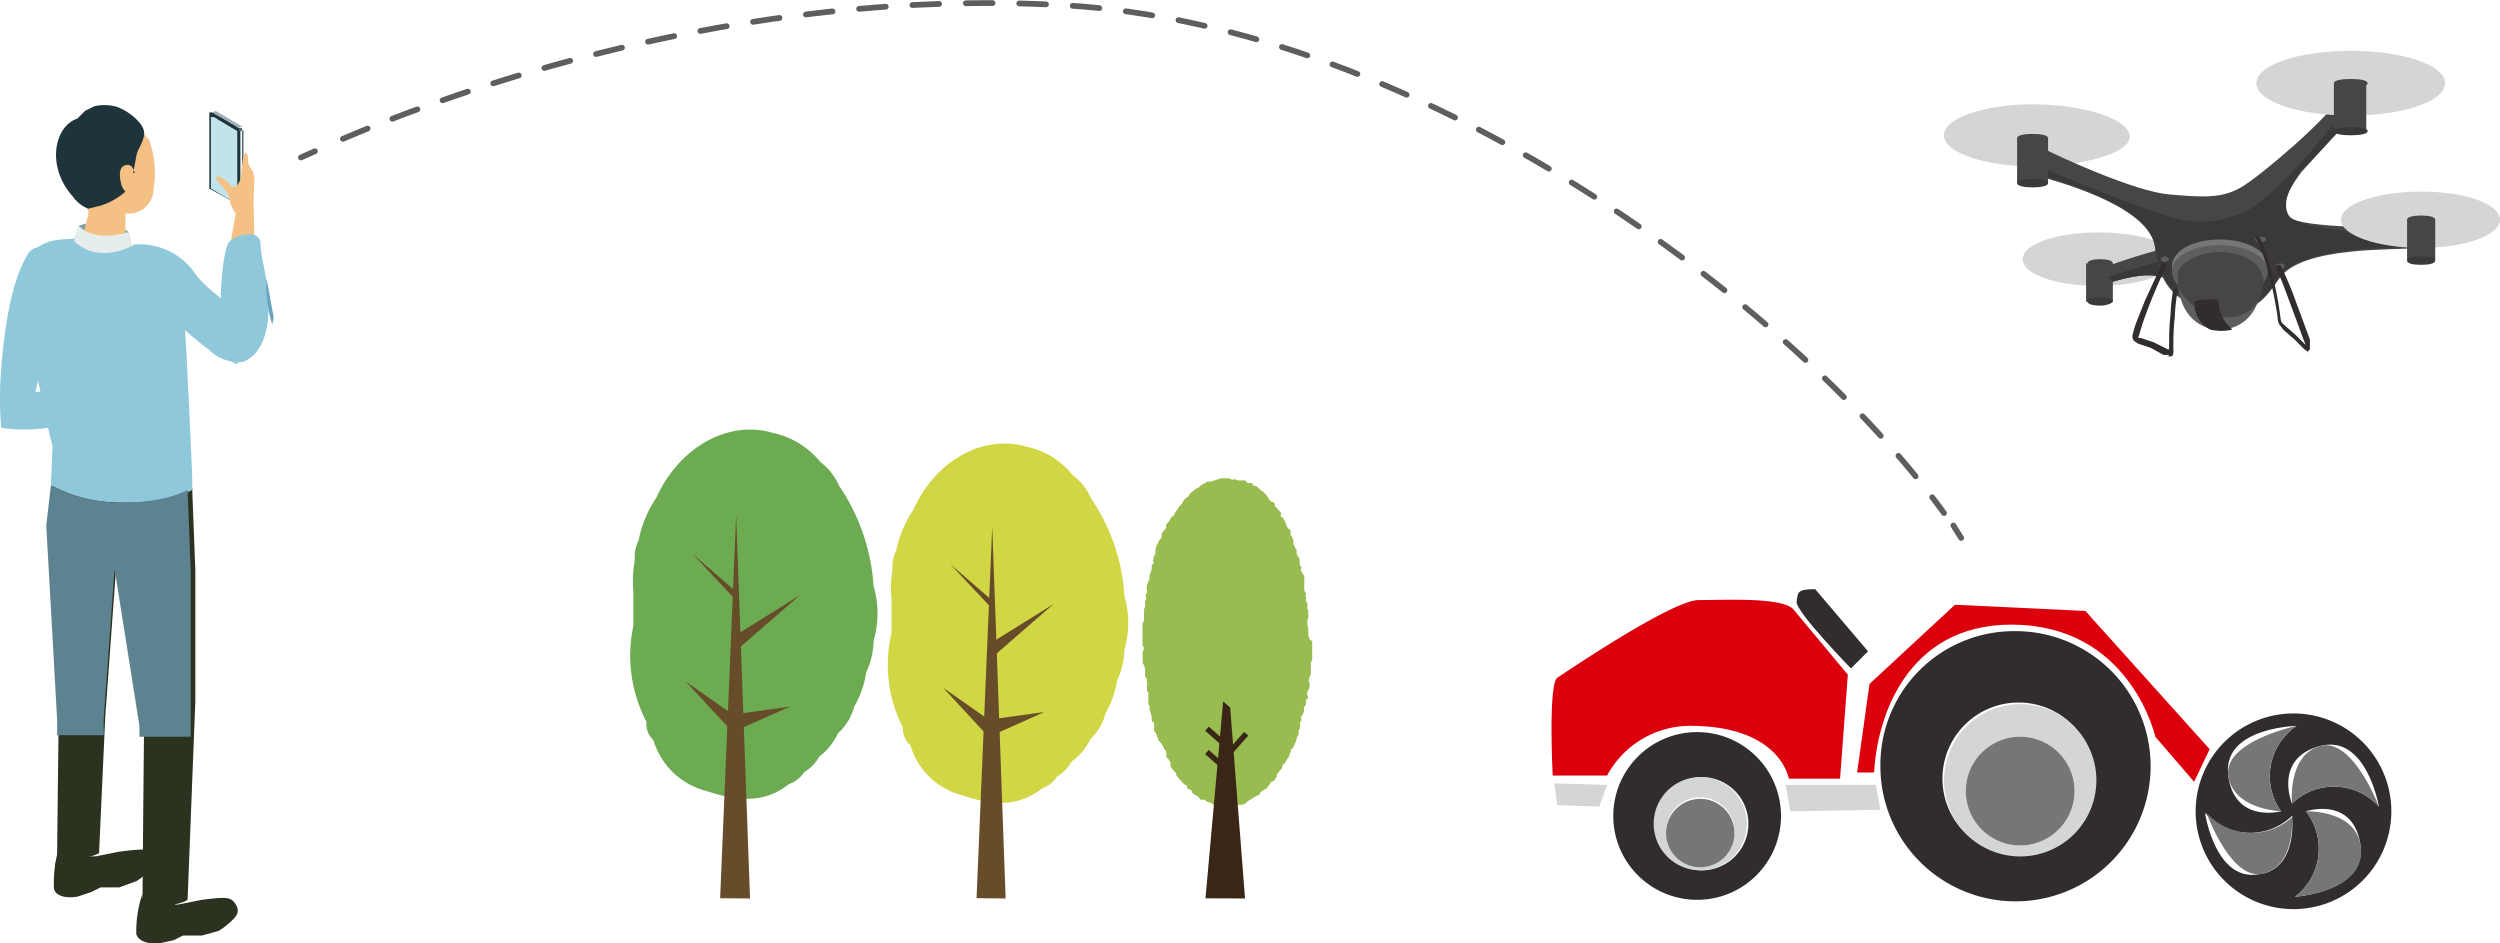 <svg xmlns="http://www.w3.org/2000/svg" width="187.108" height="70.611" viewBox="0 0 187.108 70.611">
  <g id="グループ_197" data-name="グループ 197" transform="translate(-1062.568 -3518.767)">
    <g id="グループ_195" data-name="グループ 195" transform="translate(1062.568 3519)">
      <path id="パス_17278" data-name="パス 17278" d="M157.223,54.5a7.323,7.323,0,1,1-7.323,7.323,7.323,7.323,0,0,1,7.323-7.323m.116,13.716s5.463-.349,4.882-3.952-4.068-2.441-4.068-2.441a4.533,4.533,0,0,1-.814,6.393m-.232-6.974a4.533,4.533,0,0,1,6.509.232s-.93-5.463-4.417-4.533-2.092,4.3-2.092,4.3m-2.092,5.231c2.557-.7,2.092-4.3,2.092-4.3a4.533,4.533,0,0,1-6.509-.232s.814,5.463,4.3,4.533m1.395-4.649a4.533,4.533,0,0,1,1.162-6.393s-5.579.116-5.114,3.719,3.952,2.673,3.952,2.673" transform="translate(14.43 -1.336)" fill="#302d2c"/>
      <path id="パス_17283" data-name="パス 17283" d="M145.186,47.965l9.3,10.345-1.162,2.441-2.906-3.371s-1.743-7.9-10-8.369-10.81,6.509-11.042,11.042H128.1l.93-6.625,6.393-5.928Z" transform="translate(10.891 -2.472)" fill="#dc000c"/>
      <path id="パス_17284" data-name="パス 17284" d="M139.6,49.2a10.112,10.112,0,1,1-10,10,10,10,0,0,1,10-10m6.044,11.042a5.7,5.7,0,1,0-5.7,5.7,5.7,5.7,0,0,0,5.7-5.7" transform="translate(11.135 -2.196)" fill="#302d2c"/>
      <path id="パス_17285" data-name="パス 17285" d="M139.4,53.9a5.7,5.7,0,1,1-5.7,5.7,5.7,5.7,0,0,1,5.7-5.7m4.068,6.509a4.068,4.068,0,1,0-4.068,4.068,4.068,4.068,0,0,0,4.068-4.068" transform="translate(11.8 -1.433)" fill="#d4d5d5"/>
      <path id="パス_17286" data-name="パス 17286" d="M139.168,56a4.068,4.068,0,1,1-4.068,4.068A4.068,4.068,0,0,1,139.168,56" transform="translate(12.028 -1.093)" fill="#767676"/>
      <path id="パス_17287" data-name="パス 17287" d="M130.242,59.1l.349,1.86-6.742.116L123.5,59.1Z" transform="translate(10.145 -0.589)" fill="#d4d5d5"/>
      <path id="パス_17288" data-name="パス 17288" d="M125.6,46.5l3.952,4.649-1.279,1.279s-4.184-4.3-4.068-5,0-.93,1.395-.93" transform="translate(10.258 -2.635)" fill="#302d2c"/>
      <path id="パス_17289" data-name="パス 17289" d="M130.6,52.783l-.581,7.788H126.18s-.581-3.836-7.09-3.952a7.09,7.09,0,0,0-6.509,3.719h-4.068s-.349-6.858.349-7.323,8.6-5.812,10.577-5.812,6.277-.232,7.09.7l4.068,4.882" transform="translate(7.697 -2.525)" fill="#dc000c"/>
      <path id="パス_17290" data-name="パス 17290" d="M118.677,55.7a6.277,6.277,0,1,1-6.277,6.277,6.277,6.277,0,0,1,6.277-6.277m3.836,6.858a3.487,3.487,0,1,0-3.487,3.487,3.487,3.487,0,0,0,3.487-3.487" transform="translate(8.343 -1.141)" fill="#302d2c"/>
      <path id="パス_17291" data-name="パス 17291" d="M118.487,58.6A3.487,3.487,0,1,1,115,62.087a3.487,3.487,0,0,1,3.487-3.487m2.557,4.068a2.557,2.557,0,1,0-2.557,2.557,2.557,2.557,0,0,0,2.557-2.557" transform="translate(8.765 -0.67)" fill="#d4d5d5"/>
      <path id="パス_17292" data-name="パス 17292" d="M118.357,60a2.557,2.557,0,1,1-2.557,2.557A2.557,2.557,0,0,1,118.357,60" transform="translate(8.895 -0.443)" fill="#767676"/>
      <path id="パス_17293" data-name="パス 17293" d="M112.552,59.116l-.581,1.627-3.138-.116L108.6,59Z" transform="translate(7.726 -0.605)" fill="#d4d5d5"/>
      <path id="パス_17294" data-name="パス 17294" d="M27.9,18.765l1.046-.465" transform="translate(-5.375 -7.213)" fill="none" stroke="#5f5e5e" stroke-linecap="round" stroke-linejoin="round" stroke-width="0.43"/>
      <path id="パス_17295" data-name="パス 17295" d="M30.6,18.919c7.9-3.371,29.407-11.391,53.933-10,26.734,1.511,54.514,22.317,65.9,38.009" transform="translate(-4.937 -8.761)" fill="none" stroke="#5f5e5e" stroke-linecap="round" stroke-linejoin="round" stroke-width="0.43" stroke-dasharray="2 2"/>
      <path id="パス_17296" data-name="パス 17296" d="M134.3,42.4l.581.93" transform="translate(11.898 -3.3)" fill="none" stroke="#5f5e5e" stroke-linecap="round" stroke-linejoin="round" stroke-width="0.43"/>
      <path id="パス_17297" data-name="パス 17297" d="M24.208,16.962,22.232,15.8H22v5.7l2.092,1.162h.232v-5.7" transform="translate(-6.333 -7.619)" fill="#1f333b"/>
      <path id="パス_17298" data-name="パス 17298" d="M22.2,15.8h0" transform="translate(-6.301 -7.619)" fill="#9fafb5"/>
      <path id="パス_17299" data-name="パス 17299" d="M24.1,21.8h0" transform="translate(-5.992 -6.645)" fill="#4d6a73"/>
      <path id="パス_17300" data-name="パス 17300" d="M24.408,16.862l-.232.116L22.2,15.816l.232-.116Z" transform="translate(-6.301 -7.635)" fill="#9fafb5"/>
      <path id="パス_17301" data-name="パス 17301" d="M24.216,16.9v5.463L24.1,22.6V17.016Z" transform="translate(-5.992 -7.44)" fill="#4d6a73"/>
      <path id="パス_17302" data-name="パス 17302" d="M23.9,16.8v.232h.232V16.8Z" transform="translate(-6.025 -7.456)" fill="#4d6a73"/>
      <path id="パス_17303" data-name="パス 17303" d="M24.076,17.146,22.332,16.1H22.1v5.347l1.744,1.046h.232V17.146" transform="translate(-6.317 -7.57)" fill="#c1e4ea"/>
      <path id="パス_17304" data-name="パス 17304" d="M23.646,16.681l-.93-.581H22.6v.232h.116l.93.581h.116v-.232h-.116" transform="translate(-6.236 -7.57)" fill="#1f333b"/>
      <path id="パス_17305" data-name="パス 17305" d="M13.665,23.137a3.952,3.952,0,0,1,3.719.465l.232,1.046a4.417,4.417,0,0,1-4.417-.116l.465-1.395" transform="translate(-7.762 -6.471)" fill="#7d9fa0"/>
      <path id="パス_17306" data-name="パス 17306" d="M18.83,17.7c-.232-.7-1.162-1.627-3.371-1.395s-2.673,1.86-2.557,3.719A3.6,3.6,0,0,0,14.181,22.7a.7.7,0,0,1,.232.7l-.465,1.86c0,.349.7.814,1.627.814s1.627-.232,1.627-.581V23.279A1.86,1.86,0,0,0,19.3,21.536a7.439,7.439,0,0,0-.349-3.836" transform="translate(-7.813 -7.543)" fill="#f4c084"/>
      <path id="パス_17307" data-name="パス 17307" d="M17.907,20.41l.232-1.279c.116-.581.581-1.046.581-1.744s-1.279-1.744-2.208-1.976a3.487,3.487,0,0,0-1.511,0l-.7.349-.581.581c-1.744.581-2.325,3.6-.349,5.812a2.673,2.673,0,0,0,1.162.93l.93-.232a5.114,5.114,0,0,0,1.86-1.046,1.4,1.4,0,0,1-.349-.7c-.116-.581-.116-1.162.349-1.279s.581.232.7.581" transform="translate(-7.935 -7.695)" fill="#1f333b"/>
      <path id="パス_17308" data-name="パス 17308" d="M25.306,25.142c0-1.511-.116-3.022,0-4.533a1.976,1.976,0,0,0-.116-.814c-.116-.232-.349-.465-.349-.7s0-.7-.232-.7a3.6,3.6,0,0,0-.232,1.046,4.649,4.649,0,0,1-.116.93,1.511,1.511,0,0,1-.349.581h-.349l-.232-.349c-.116-.116-.7-.581-.93-.349h0l.232.349.581.7h0a1.162,1.162,0,0,1,.232.581,2.325,2.325,0,0,0,.465,1.046l-.349,1.976Z" transform="translate(-6.268 -7.196)" fill="#f4c084"/>
      <path id="パス_17309" data-name="パス 17309" d="M23.975,33.241c1.046,0,2.208-1.162,2.325-3.6s-.581-4.068-.581-5.231-1.627-.814-2.325-.232-1.279,9.066.581,9.183" transform="translate(-6.216 -6.346)" fill="#8fc8db"/>
      <path id="パス_17310" data-name="パス 17310" d="M17.214,34.965l-6.044.349,2.208-9.183c.232-.93-.349-1.511-1.279-1.627s-1.162.116-1.395.349c-1.395,2.092-1.86,5.928-2.092,8.718a26.734,26.734,0,0,0,0,4.417c3.836.7,8.485-1.395,8.485-1.395Z" transform="translate(-8.521 -6.211)" fill="#8fc8db"/>
      <path id="パス_17311" data-name="パス 17311" d="M12.351,63.2A9.066,9.066,0,0,0,12,66.222s.116.814,1.744.581l1.046-.349.7-.349h1.395l1.279-.465.349-.232c1.046-.93,1.162-1.279.93-1.744s-.7-.465-2.557-.232l-1.744.349H13.28c-.581.116-.93-.7-.93-.349" transform="translate(-7.958 0.076)" fill="#2b3220"/>
      <path id="パス_17312" data-name="パス 17312" d="M12.1,64.434c-.116-.349.465-.814,1.162-.93s1.279.116,1.395.465-.465.814-1.162.93-1.279-.116-1.395-.465" transform="translate(-7.942 0.121)" fill="#2b3220"/>
      <path id="パス_17313" data-name="パス 17313" d="M17.765,66.1a8.6,8.6,0,0,0-.465,3.022s.116.814,1.744.7l1.046-.232.7-.349h1.395l1.279-.349.349-.232c1.046-.814,1.279-1.162.93-1.743s-.7-.581-2.557-.349l-1.744.349H18.811c-.581.116-.93-.7-1.046-.465" transform="translate(-7.097 0.547)" fill="#2b3220"/>
      <path id="パス_17314" data-name="パス 17314" d="M17.6,67.334c-.116-.349.465-.814,1.162-.93s1.279.116,1.395.465-.465.814-1.162.93-1.279-.116-1.395-.465" transform="translate(-7.05 0.592)" fill="#2b3220"/>
      <path id="パス_17315" data-name="パス 17315" d="M22.41,40.165l.232,6.044v9.764l-.581,14.878s-1.046.814-3.371,0c0-1.511.116-13.251.116-13.251L16.714,45.977,15.9,57.135l-.465,10.229a3.952,3.952,0,0,1-3.138.116c0-.465.116-10.229.116-10.229L11.6,42.722l.349-3.022a10.694,10.694,0,0,0,4.533,1.279c4.3.232,6.044-.93,6.044-.93" transform="translate(-8.022 -3.739)" fill="#2b3220"/>
      <path id="パス_17316" data-name="パス 17316" d="M12.1,42.374a10.694,10.694,0,0,0,4.533,1.279c4.3.232,6.044-.93,6.044-.93v-.93s-.232-5.347-.349-7.555-.232-6.509-1.046-8.02-5.7-2.557-8.6-2.208-2.79,3.022-2.673,4.3c1.279,7.555,2.208,11.158,2.208,11.158Z" transform="translate(-8.288 -6.297)" fill="#8fc8db"/>
      <path id="パス_17317" data-name="パス 17317" d="M13.649,23.116s.93,1.279,3.719.465l.232,1.046s-2.441,1.395-4.3-.349A12.786,12.786,0,0,1,13.649,23" transform="translate(-7.746 -6.45)" fill="#e6eded"/>
      <path id="パス_17318" data-name="パス 17318" d="M25.6,33.019a3.022,3.022,0,0,1-2.79-.814,27.78,27.78,0,0,1-3.836-3.487,4.882,4.882,0,0,1-1.511-2.557c-.232-1.046-.814-1.86-.116-1.86a5,5,0,0,1,4.417,2.208c1.046,1.395,2.208,1.744,3.138,3.255s1.395,2.79.581,3.255" transform="translate(-7.143 -6.24)" fill="#8fc8db"/>
      <path id="パス_17319" data-name="パス 17319" d="M10.633,30.963,10.089,28a9.615,9.615,0,0,0,.423,3.447l.121-.544" transform="translate(9.862 -7.398)" fill="#69a4be"/>
      <path id="パス_17320" data-name="パス 17320" d="M16.382,41.079A10.694,10.694,0,0,1,11.849,39.8L11.5,42.822l.814,14.529v1.162H15.8V57.235l.814-11.158,1.86,11.74v.814H22.31V46.193l-.232-6.044s-1.86,1.162-6.044.93" transform="translate(-8.038 -3.722)" fill="#5c838f"/>
      <g id="レイヤー_2" data-name="レイヤー 2" transform="translate(47.167 31.919)">
        <g id="イラスト" transform="translate(0 0)">
          <path id="パス_206" data-name="パス 206" d="M44.057,15.236v1.3c0,.086-.086.171-.1.257a1.8,1.8,0,0,0,0,.257v.526c0,.086-.073.171-.086.257s-.073.171-.073.257.073.183.061.269v.257c0,.086-.1.159-.11.245s-.073.159-.086.245.1.2.086.281-.147.147-.159.232a1.973,1.973,0,0,0,0,.269c0,.073-.122.159-.147.245a.991.991,0,0,0,0,.269c0,.086-.073.159-.1.245s-.1.147-.122.232.073.2,0,.281a.223.223,0,0,0-.073.2v.269c0,.086-.073.159-.1.232a1.082,1.082,0,0,0,0,.281,2.129,2.129,0,0,1-.135.22,1.957,1.957,0,0,1-.061.257,2.043,2.043,0,0,1-.1.245l-.11.232c0,.086-.135.135-.171.208s0,.171-.073.245a2.1,2.1,0,0,0-.086.257c0,.073-.1.135-.147.22a2.125,2.125,0,0,1-.135.22c0,.073-.135.122-.183.2s0,.183-.073.257a1.225,1.225,0,0,0-.171.2c-.049.073-.122.122-.171.2s0,.2-.073.269l-.147.208c0,.073-.183.073-.245.135s-.073.171-.135.232a2.24,2.24,0,0,1-.159.2c0,.061-.159.086-.22.147a2.13,2.13,0,0,1-.22.135c-.073.061-.073.183-.147.232s-.171.061-.245.11l-.208.135-.22.135c-.086,0-.135.122-.22.147s-.122.147-.208.171a1.958,1.958,0,0,1-.257.061H38.21c-.086,0-.159.147-.245.147h-.514c-.086,0-.171-.073-.257-.086a1.8,1.8,0,0,0-.257,0l-.257-.073c-.073,0-.135-.11-.22-.147a1.431,1.431,0,0,1-.245-.073c-.086,0-.135-.11-.22-.147a.725.725,0,0,0-.281,0c-.073,0-.11-.171-.171-.22l-.232-.122-.208-.159c-.061-.061-.061-.183-.135-.245s-.183,0-.245-.11,0-.183-.122-.245a.539.539,0,0,1-.22-.159,2.35,2.35,0,0,1-.171-.183l-.183-.2-.147-.208a.269.269,0,0,0-.1-.245.673.673,0,0,1-.183-.2,2.166,2.166,0,0,1-.147-.208v-.281l-.135-.22c0-.073-.135-.122-.171-.2s0-.183,0-.269a.291.291,0,0,0-.086-.245.537.537,0,0,1-.135-.22c-.037-.086-.086-.147-.122-.232l-.257-.281a1.86,1.86,0,0,0-.073-.245,2.043,2.043,0,0,0-.1-.245c0-.073-.11-.135-.147-.22a.665.665,0,0,1,0-.269V21.34c0-.086-.147-.135-.171-.22a.9.9,0,0,1,0-.257l-.073-.257a1.175,1.175,0,0,0-.086-.245.9.9,0,0,1,0-.257c0-.086-.086-.159-.1-.245a1.975,1.975,0,0,1,0-.269v-.514c0-.086-.086-.159-.11-.245a1.9,1.9,0,0,0,0-.257c0-.086.061-.183,0-.269a1.811,1.811,0,0,1,0-.257c0-.086-.122-.159-.135-.245a1.981,1.981,0,0,1,0-.269v-.257c0-.086-.061-.171-.073-.257s-.11-.171-.11-.257a2.2,2.2,0,0,1,0-.269,1.726,1.726,0,0,1,0-.257q0-.128,0-.257c0-.086.1-.183.1-.269s-.11-.171-.11-.257v-.526a1.8,1.8,0,0,1,0-.257,1.8,1.8,0,0,1,0-.257c0-.086,0-.183,0-.269a1.81,1.81,0,0,1,0-.257c0-.086.1-.171.11-.257a1.8,1.8,0,0,1,0-.257V13.12a2.031,2.031,0,0,0,0-.269c0-.086.061-.171.073-.257a1.8,1.8,0,0,0,0-.257.4.4,0,0,1,.061-.257c.061-.086,0-.183,0-.269a.321.321,0,0,1,.073-.245c.073-.086,0-.171,0-.257v-.257a2.1,2.1,0,0,0,.086-.257c0-.086.086-.159.11-.245a.991.991,0,0,0,0-.269c0-.086.073-.159.1-.245l.073-.245V9.524c0-.086.135-.135.159-.22l-.061-.183.073-.257c0-.086.073-.159.1-.232a1.083,1.083,0,0,0,0-.281,2.029,2.029,0,0,1,.073-.257c0-.073.073-.147.11-.232s.073-.147.11-.232.135-.135.171-.208,0-.208,0-.281.11-.147.147-.22.147-.122.183-.2,0-.2,0-.269a1.994,1.994,0,0,0,.257-.281,2.13,2.13,0,0,1,.122-.232c0-.086.171-.1.22-.171a2.045,2.045,0,0,1,.1-.245l.159-.208s.086-.147.135-.22.135-.11.183-.183.073-.159.122-.232a1.334,1.334,0,0,0,.159-.208,1.024,1.024,0,0,0,.232-.135c.061-.061.073-.171.135-.232a1.309,1.309,0,0,0,.2-.171l.2-.171a.455.455,0,0,0,.232-.11l.208-.171.22-.122.22-.135h.269l.245-.086a1.431,1.431,0,0,1,.245-.073,1.944,1.944,0,0,1,.245-.086,1.9,1.9,0,0,1,.257,0,1.8,1.8,0,0,1,.257,0,.349.349,0,0,1,.257.073c.086.073.171,0,.257,0s.171.073.245.086h.526c.073,0,.135.147.208.183s.2,0,.269,0,.11.159.183.208.183,0,.257.086a1.344,1.344,0,0,0,.2.183l.2.159c.073,0,.122.122.2.171s.1.147.159.208.086.159.147.22L41,4.742s.2,0,.245.122,0,.2.086.269a.9.9,0,0,1,.183.2c.049.073.135.11.183.183s0,.2,0,.269.147.122.2.2l.122.22a1.943,1.943,0,0,1,.086.245,1.4,1.4,0,0,0,.122.232c0,.073.159.11.2.183s0,.2,0,.269.086.159.122.232l.1.245a2.555,2.555,0,0,0,0,.257,1.885,1.885,0,0,0,.1.232c0,.086.11.147.135.22a.99.99,0,0,1,0,.269c0,.086.086.147.11.232a2.127,2.127,0,0,1,.122.232,1.983,1.983,0,0,1,0,.269.291.291,0,0,0,.086.245c.086.086,0,.183,0,.269s.1.159.122.245.122.147.135.232a1.725,1.725,0,0,1,0,.257v.526a1.735,1.735,0,0,1,0,.245c0,.1.11.159.122.245s-.061.183,0,.269,0,.171,0,.257.1.159.11.245a1.976,1.976,0,0,1,0,.269.349.349,0,0,0,.073.257,1.812,1.812,0,0,0,0,.257,1.9,1.9,0,0,1,0,.257c0,.086-.086.183-.073.269a1.824,1.824,0,0,0,0,.257c0,.086.073.171.073.257a1.824,1.824,0,0,0,0,.257V14.7c0,.086.061.171.061.257S44.057,15.114,44.057,15.236Z" transform="translate(6.987 0.666)" fill="#98bc4f" fill-rule="evenodd"/>
          <path id="パス_207" data-name="パス 207" d="M38.17,31.381l-2.96-.012L36.531,16.63l.526.453Z" transform="translate(7.846 3.712)" fill="#3a2616"/>
          <path id="パス_208" data-name="パス 208" d="M36.817,19.919,35.19,18.488l.269-.318,1.627,1.443Z" transform="translate(7.842 4.056)" fill="#3a2616"/>
          <rect id="長方形_144" data-name="長方形 144" width="0.416" height="2.177" transform="translate(43.026 24.288) rotate(-48.6)" fill="#3a2616"/>
          <path id="パス_209" data-name="パス 209" d="M36.4,20.127,37.831,18.5l.318.269L36.706,20.4Z" transform="translate(8.112 4.13)" fill="#3a2616"/>
          <path id="パス_210" data-name="パス 210" d="M.243,14.678V12.1a8.146,8.146,0,0,1,.11-2.312,2.776,2.776,0,0,1,.281-1.5,8.794,8.794,0,0,1,1.333-3.2C3.668,1.321,7.337-.746,10.688.245a6.287,6.287,0,0,1,3.571,2.2A4.4,4.4,0,0,1,15.642,4.2a15.154,15.154,0,0,1,2.581,7.522,7.253,7.253,0,0,1,0,4.085,5.785,5.785,0,0,1-.563,2.385h0a6.813,6.813,0,0,1-.881,2.52,4.146,4.146,0,0,1-1.223,2.018,4.758,4.758,0,0,1-1.394,1.737,3.107,3.107,0,0,1-1.125,1.162,2.251,2.251,0,0,1-1.162.905c-1.92,1.529-4,1.223-6.116.526a5.565,5.565,0,0,1-4.012-3.816,1.676,1.676,0,0,1-.526-1.382,10.69,10.69,0,0,1-.978-7.18Z" transform="translate(-0.007 0.002)" fill="#6cab52" fill-rule="evenodd"/>
          <path id="パス_211" data-name="パス 211" d="M7.748,33.919,5.51,33.9,6.709,5.25Z" transform="translate(1.22 1.174)" fill="#664c29"/>
          <path id="パス_212" data-name="パス 212" d="M7.152,10.492,3.85,7.63,7.189,11.2Z" transform="translate(0.85 1.705)" fill="#664c29"/>
          <path id="パス_213" data-name="パス 213" d="M6.812,17.807,3.4,15.41l3.327,3.584Z" transform="translate(0.749 3.44)" fill="#664c29"/>
          <path id="パス_214" data-name="パス 214" d="M6.74,17.464l3.718-.514L6.8,18.577Z" transform="translate(1.495 3.784)" fill="#664c29"/>
          <path id="パス_215" data-name="パス 215" d="M6.69,12.965l4.538-2.825L6.58,14.176Z" transform="translate(1.459 2.265)" fill="#664c29"/>
          <path id="パス_216" data-name="パス 216" d="M16.052,15V12.555a8.256,8.256,0,0,1,.073-2.263,2.569,2.569,0,0,1,.269-1.407,8.427,8.427,0,0,1,1.3-3.094c1.627-3.669,5.235-5.663,8.476-4.7a6.005,6.005,0,0,1,3.461,2.153,4.146,4.146,0,0,1,1.345,1.7,14.6,14.6,0,0,1,2.507,7.339,7.082,7.082,0,0,1,0,3.975,5.626,5.626,0,0,1-.55,2.312h0a7.094,7.094,0,0,1-.856,2.446,4.183,4.183,0,0,1-1.137,1.957,4.55,4.55,0,0,1-1.407,1.676,3.07,3.07,0,0,1-1.1,1.137,2.177,2.177,0,0,1-1.125.881c-1.871,1.48-3.889,1.223-5.944.514a5.431,5.431,0,0,1-3.9-3.743,1.651,1.651,0,0,1-.563-1.321A10.372,10.372,0,0,1,16.052,15Z" transform="translate(3.509 0.192)" fill="#d1d645" fill-rule="evenodd"/>
          <path id="パス_217" data-name="パス 217" d="M23.377,33.77,21.2,33.746,22.374,5.92Z" transform="translate(4.721 1.323)" fill="#664c29"/>
          <path id="パス_218" data-name="パス 218" d="M22.795,11.006,19.59,8.23l3.253,3.461Z" transform="translate(4.361 1.838)" fill="#664c29"/>
          <path id="パス_219" data-name="パス 219" d="M22.465,18.114,19.15,15.79l3.229,3.486Z" transform="translate(4.263 3.525)" fill="#664c29"/>
          <path id="パス_220" data-name="パス 220" d="M22.39,17.781l3.62-.5-3.559,1.59Z" transform="translate(4.986 3.857)" fill="#664c29"/>
          <path id="パス_221" data-name="パス 221" d="M22.34,13.412l4.415-2.752L22.23,14.586Z" transform="translate(4.95 2.381)" fill="#664c29"/>
        </g>
      </g>
      <path id="パス_17279" data-name="パス 17279" d="M161.182,63.241c.7,3.6-4.882,3.952-4.882,3.952a4.533,4.533,0,0,0,.814-6.393s3.6-.116,4.068,2.441" transform="translate(15.469 -0.313)" fill="#767676"/>
      <path id="パス_17280" data-name="パス 17280" d="M162.612,61.142a4.533,4.533,0,0,0-6.509-.232s-.349-3.6,2.092-4.3,4.417,4.533,4.417,4.533" transform="translate(15.435 -1.004)" fill="#767676"/>
      <path id="パス_17281" data-name="パス 17281" d="M156.993,61.132s.349,3.6-2.092,4.3-4.3-4.533-4.3-4.533a4.533,4.533,0,0,0,6.509.232" transform="translate(14.544 -0.297)" fill="#767676"/>
      <path id="パス_17282" data-name="パス 17282" d="M157.117,55.3a4.533,4.533,0,0,0-1.162,6.393s-3.6-.116-3.952-2.673,5.114-3.719,5.114-3.719" transform="translate(14.769 -1.206)" fill="#767676"/>
    </g>
    <g id="グループ_196" data-name="グループ 196" transform="translate(1208.055 3522.571)">
      <path id="パス_17322" data-name="パス 17322" d="M180.309,18.523c0,1.264-3.583,2.213-7.27,2.213s-6.638-1.054-6.638-2.318,2.95-2.318,6.638-2.318,7.27,1.054,7.27,2.423" transform="translate(-166.4 -12.096)" fill="#d4d5d5"/>
      <path id="パス_17324" data-name="パス 17324" d="M183.38,27.2c0,1.054-2.529,2-5.69,2s-5.69-.843-5.69-2,2.529-2,5.69-2,5.69.843,5.69,2" transform="translate(-166.099 -11.607)" fill="#d4d5d5"/>
      <path id="パス_17325" data-name="パス 17325" d="M178.5,27.416c0,.105-.421.316-.948.316s-.948-.105-.948-.316.421-.316.948-.316.948.105.948.316" transform="translate(-165.852 -11.505)" fill="#474645"/>
      <rect id="長方形_365" data-name="長方形 365" width="2.002" height="2.877" transform="translate(10.642 15.911)" fill="#474645"/>
      <path id="パス_17326" data-name="パス 17326" d="M178.5,30.116c0,.105-.421.316-.948.316s-.948-.105-.948-.316.421-.316.948-.316.948.105.948.316" transform="translate(-165.852 -11.36)" fill="#3b3938"/>
      <path id="パス_17327" data-name="パス 17327" d="M182.952,28.934c-1.264-1.054-3.372-.421-4.531-.105L178,28.513V27.67a46.255,46.255,0,0,1,4.426-1.37c1.054-.105,1.9,3.688.527,2.529" transform="translate(-165.777 -11.548)" fill="#474645"/>
      <path id="パス_17328" data-name="パス 17328" d="M182.952,28.891c-1.264-1.054-3.372-.421-4.531-.105L178,28.47a45.515,45.515,0,0,1,4.636-1.37c.948-.105,1.791,2.95.421,1.791" transform="translate(-165.777 -11.505)" fill="#3b3938"/>
      <path id="パス_17329" data-name="パス 17329" d="M173.4,19.388c1.159.632,6.954,3.266,9.483,3.477s3.9.316,5.374-.527,6.744-5.374,7.27-6.638l.738,1.686-3.477,3.793c-.632.843-1.791,2.529-.948,3.372s8.008.843,9.589.738l-.211,1.581c-1.159.211-8.43-.211-10.115,2.318s-2.423,2.423-4.952,2.213-4-1.581-4.32-4.531-6.533-4.742-8.324-5.268Z" transform="translate(-166.024 -12.117)" fill="#474645"/>
      <path id="パス_17330" data-name="パス 17330" d="M173.5,20.8a87.669,87.669,0,0,0,9.483,3.688,7.692,7.692,0,0,0,6.006-.632c2.318-1.475,5.69-5.69,6.744-6.954l.527.421-3.477,3.688c-.632.843-1.581,2.318-.948,3.372s7.9,1.581,9.378,1.686V26.7c-1.159.211-8.43-.211-10.115,2.318s-2.423,2.423-4.952,2.213-3.9-1.581-4.32-4.531-6.533-4.742-8.324-5.268Z" transform="translate(-166.019 -12.053)" fill="#3b3938"/>
      <path id="パス_17331" data-name="パス 17331" d="M173.918,18.516c0,.211-.527.316-1.159.316s-1.159-.105-1.159-.316.527-.316,1.159-.316,1.159.105,1.159.316" transform="translate(-166.121 -11.983)" fill="#474645"/>
      <rect id="長方形_366" data-name="長方形 366" width="2.318" height="3.393" transform="translate(5.479 6.533)" fill="#474645"/>
      <path id="パス_17332" data-name="パス 17332" d="M173.918,21.716c0,.211-.527.316-1.159.316s-1.159-.105-1.159-.316.527-.316,1.159-.316,1.159.105,1.159.316" transform="translate(-166.121 -11.811)" fill="#3b3938"/>
      <path id="パス_17343" data-name="パス 17343" d="M182.54,34.249h-.421l-.948-.527-.948-.316-.316-.211a.527.527,0,0,1-.105-.421h0a7.378,7.378,0,0,1,.316-1.054l.632-1.581,1.264-2.74h.211a.211.211,0,0,1,.105.211,38.88,38.88,0,0,0-1.791,4.32l-.316,1.054h.211l.948.316,1.054.527h.105q-.011-.211,0-.421a17.935,17.935,0,0,1,.105-2.213,13.067,13.067,0,0,1,.211-1.9h.211a.211.211,0,0,1,.105.211,12.956,12.956,0,0,0-.211,1.9,17.932,17.932,0,0,0-.105,2.213v.421h0a.527.527,0,0,1-.105.316h-.316Z" transform="translate(-165.681 -11.489)" fill="#302d2c"/>
      <path id="パス_17321" data-name="パス 17321" d="M202.72,14.723c0,1.37-3.161,2.423-7.06,2.423s-7.06-1.054-7.06-2.423,3.161-2.423,7.06-2.423,7.06,1.054,7.06,2.423" transform="translate(-165.208 -12.3)" fill="#d4d5d5"/>
      <path id="パス_17323" data-name="パス 17323" d="M206.507,24.407c0,1.159-2.634,2.107-5.9,2.107s-6.006-.948-6.006-2.107,2.634-2.107,6.006-2.107,5.9.948,5.9,2.107" transform="translate(-164.886 -11.763)" fill="#d4d5d5"/>
      <path id="パス_17333" data-name="パス 17333" d="M196.629,14.616c0,.211-.527.316-1.264.316s-1.264-.105-1.264-.316.527-.316,1.264-.316,1.264.105,1.264.316" transform="translate(-164.913 -12.193)" fill="#474645"/>
      <rect id="長方形_367" data-name="長方形 367" width="2.423" height="3.614" transform="translate(29.187 2.424)" fill="#474645"/>
      <path id="パス_17334" data-name="パス 17334" d="M196.629,18.016c0,.211-.527.316-1.264.316s-1.264-.105-1.264-.316.527-.316,1.264-.316,1.264.105,1.264.316" transform="translate(-164.913 -12.01)" fill="#3b3938"/>
      <path id="パス_17335" data-name="パス 17335" d="M201.407,24.316c0,.211-.421.316-1.054.316s-1.054-.105-1.054-.316.421-.316,1.054-.316,1.054.105,1.054.316" transform="translate(-164.634 -11.672)" fill="#474645"/>
      <rect id="長方形_368" data-name="長方形 368" width="2.107" height="3.024" transform="translate(34.667 12.644)" fill="#474645"/>
      <path id="パス_17336" data-name="パス 17336" d="M201.407,27.216c0,.211-.421.316-1.054.316s-1.054-.105-1.054-.316.421-.316,1.054-.316,1.054.105,1.054.316" transform="translate(-164.634 -11.516)" fill="#3b3938"/>
      <path id="パス_17337" data-name="パス 17337" d="M189.765,27.7c0,1.054-1.581,2-3.583,2s-3.583-.843-3.583-2,1.581-2,3.583-2,3.583.843,3.583,2" transform="translate(-165.53 -11.581)" fill="#767676"/>
      <path id="パス_17338" data-name="パス 17338" d="M189.765,28.1c0,1.054-1.581,2-3.583,2s-3.583-.843-3.583-2,1.581-2,3.583-2,3.583.843,3.583,2" transform="translate(-165.53 -11.559)" fill="#5f5e5e"/>
      <path id="パス_17339" data-name="パス 17339" d="M189.343,25.711c0,.105-.211.211-.421.211s-.421-.105-.421-.211.211-.211.421-.211.421.105.421.211" transform="translate(-165.213 -11.591)" fill="#5f5e5e"/>
      <path id="パス_17340" data-name="パス 17340" d="M182.432,27.111c0,.105-.211.211-.316.211s-.316-.105-.316-.211.211-.211.316-.211.316.105.316.211" transform="translate(-165.573 -11.516)" fill="#5f5e5e"/>
      <path id="パス_17341" data-name="パス 17341" d="M190.632,27.611c0,.105-.105.211-.316.211s-.316-.105-.316-.211.105-.211.316-.211.316.105.316.211" transform="translate(-165.133 -11.489)" fill="#5f5e5e"/>
      <path id="パス_17342" data-name="パス 17342" d="M192.5,34.14l-.316-.211-.738-.738-.843-.738-.316-.421a1.475,1.475,0,0,1-.105-.527,27.712,27.712,0,0,0-1.37-5.479l-.211-.316a.211.211,0,0,1,0-.211h.211l.211.421.211.632.527,1.686a26.341,26.341,0,0,1,.632,3.266,1.159,1.159,0,0,0,.105.421l.211.211.843.738.738.738h0l-.211-.527-.421-1.159L190.6,29.083l-.527-1.264a.211.211,0,0,1,.105-.211h.211a24.121,24.121,0,0,1,1.159,2.74l1.054,2.845v.738l-.211.211Z" transform="translate(-165.209 -11.591)" fill="#302d2c"/>
      <path id="パス_17344" data-name="パス 17344" d="M189.322,28.391c0,2.74-1.475,4-3.161,4s-3.161-1.264-3.161-4c0-.948,1.475-1.791,3.161-1.791s3.161.738,3.161,1.791" transform="translate(-165.509 -11.532)" fill="#5f5e5e"/>
      <path id="パス_17345" data-name="パス 17345" d="M189.322,28.391c0-.948-1.475-1.791-3.161-1.791S183,27.443,183,28.391a6.949,6.949,0,0,0,.105.948,4.109,4.109,0,0,0,4.109,2.107c1.37-.211,2.213-1.159,2.213-3.056" transform="translate(-165.509 -11.532)" fill="#474645"/>
      <path id="パス_17346" data-name="パス 17346" d="M185.886,30a3.9,3.9,0,0,0-1.686.105,2.213,2.213,0,0,0,1.159,2.107,3.583,3.583,0,0,0,1.686,0,2.845,2.845,0,0,1-1.054-2.107" transform="translate(-165.445 -11.352)" fill="#302d2c"/>
    </g>
  </g>
</svg>

